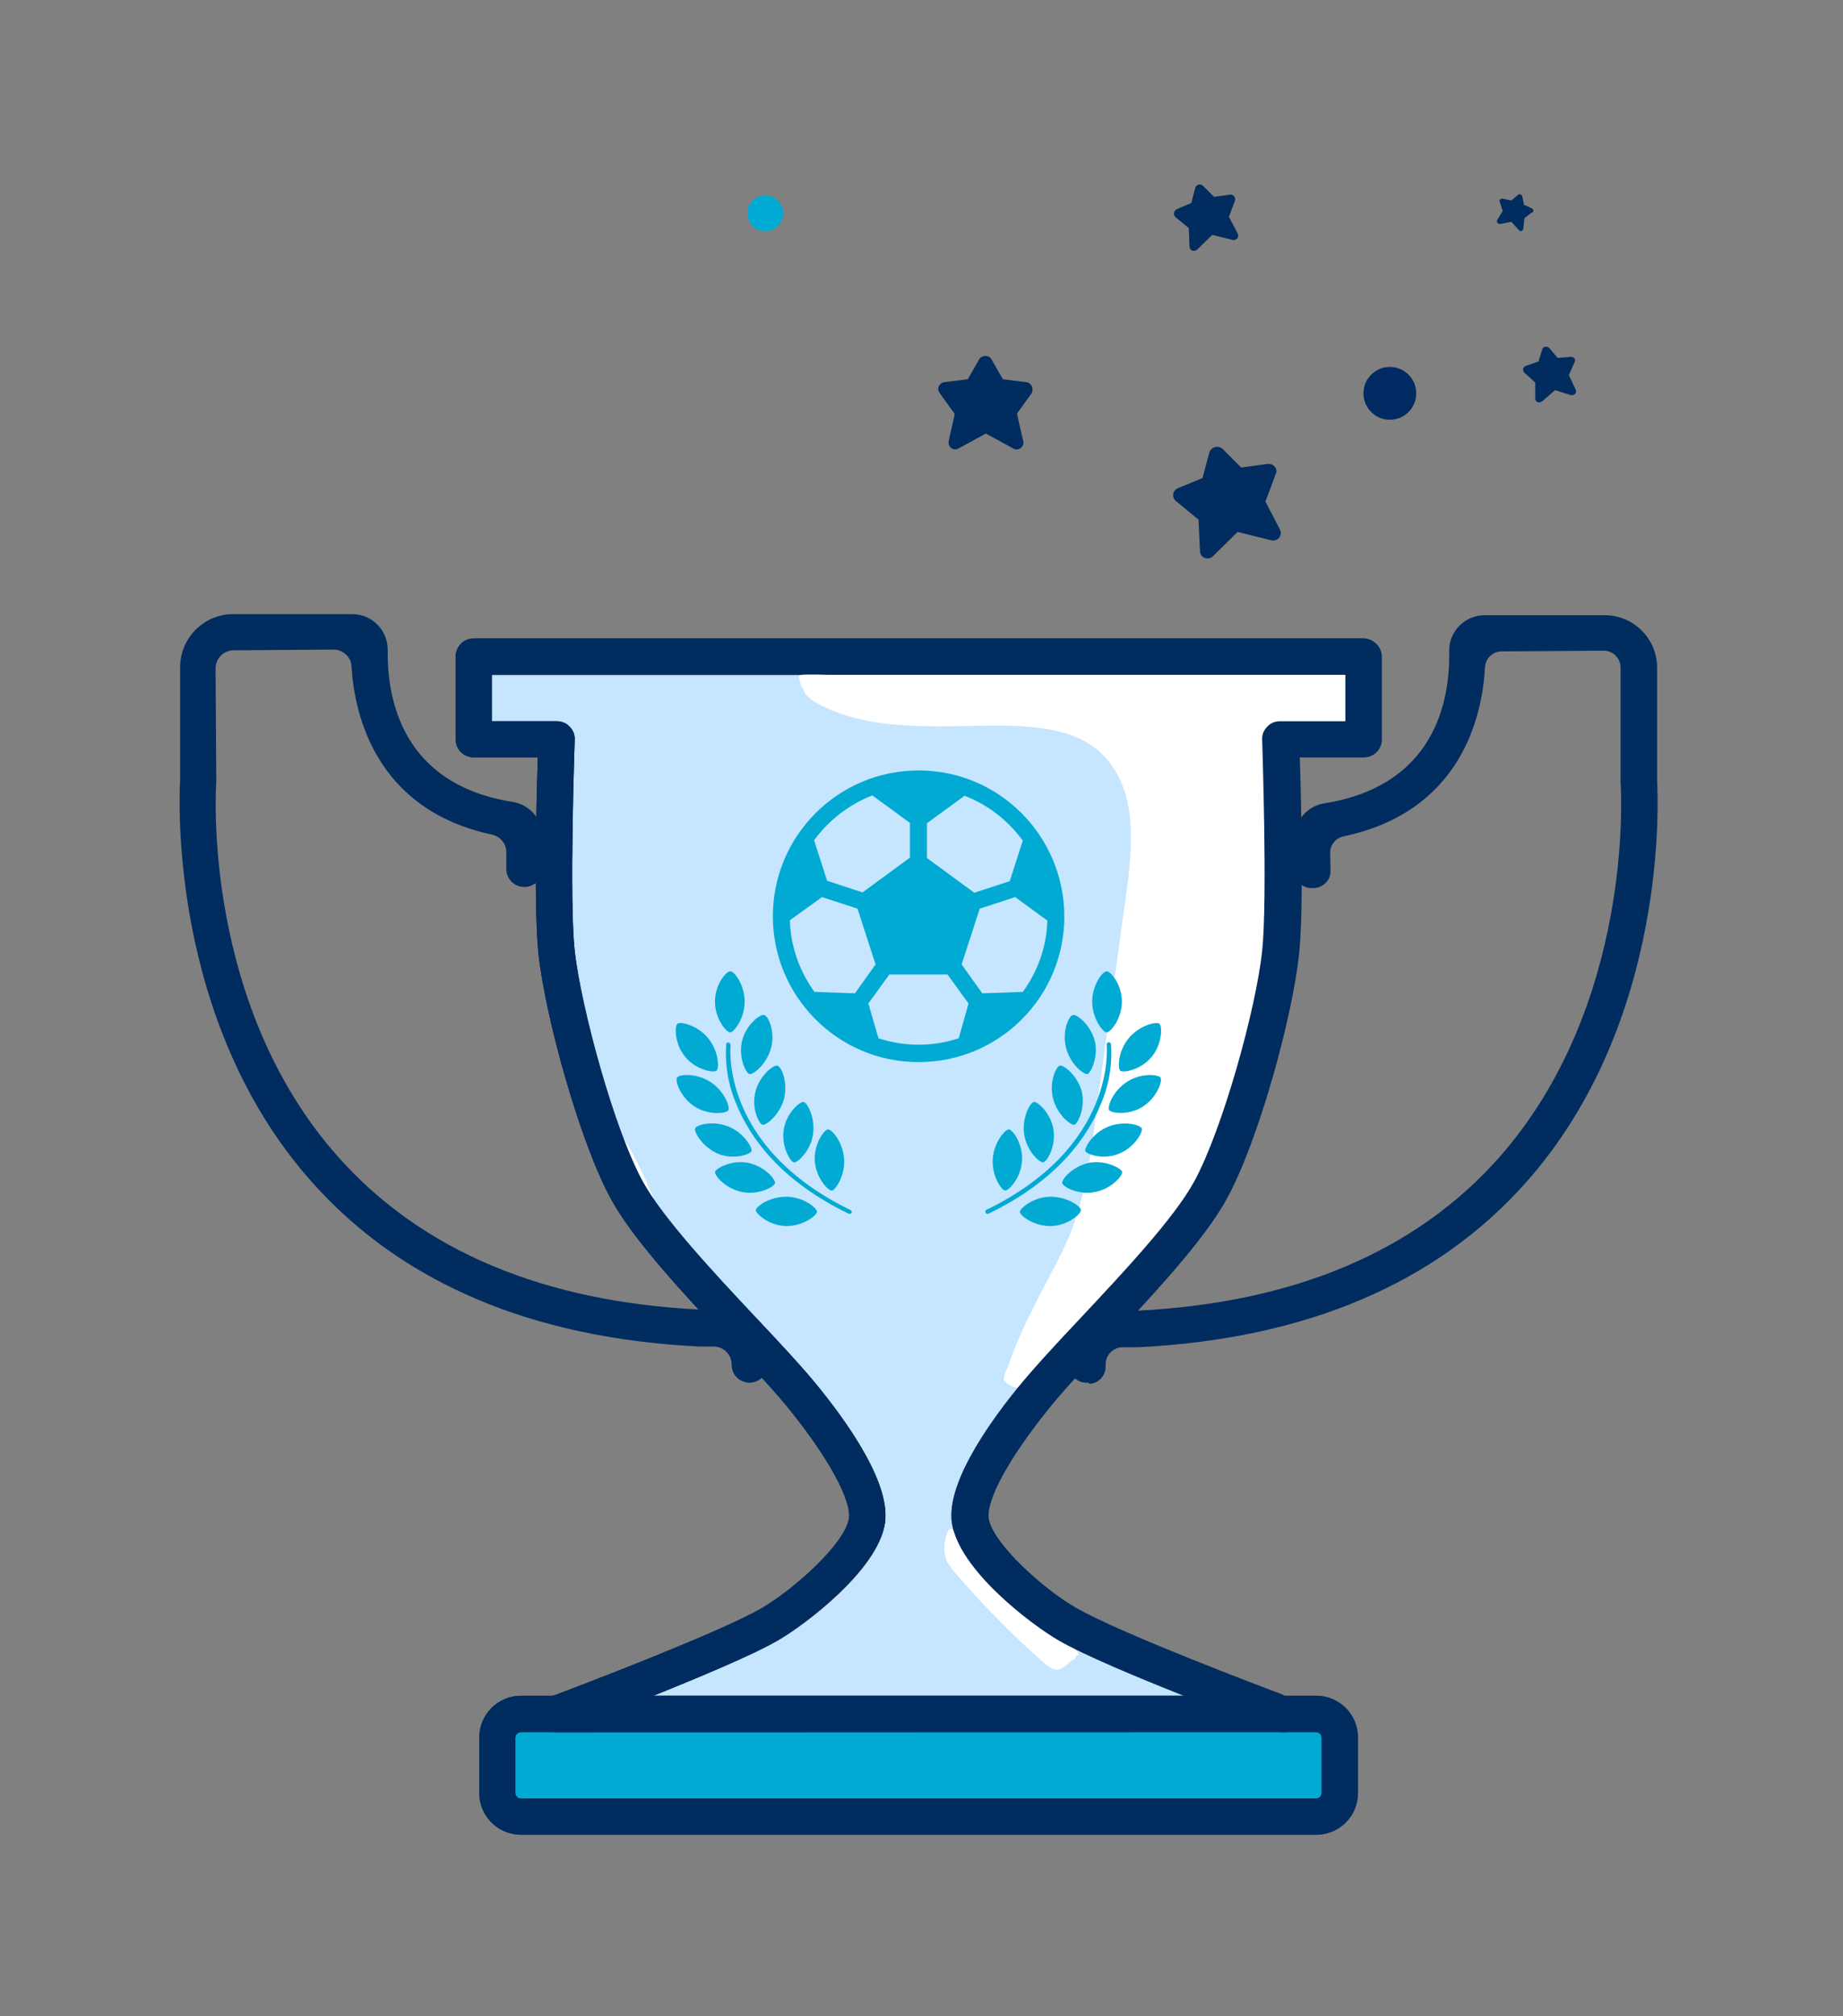 <svg version="1.1" id="Capa_1" xmlns="http://www.w3.org/2000/svg" xmlns:xlink="http://www.w3.org/1999/xlink" x="0" y="0" viewBox="0 0 509.6 557.1" xml:space="preserve"><rect x="0" y="0" width="509.6" height="557.1" fill="#808080" stroke="none"/><style>.st1{fill:#00aad2}.st2{fill:#002c5f}</style><path d="M292.7 453.3c-7.2-4.1-27.6-19.4-29.5-32.3-1.5-10.4 9.1-26.1 18.2-37.3 4.3-5.3 10.6-12.1 17.3-19.2 12.1-12.9 25.9-27.6 31.5-37.8 7.8-14.3 17.1-47.6 18.8-63.8 1.5-14.1 0-57.7 0-58.2-.1-1.4.4-2.7 1.4-3.7.9-1 2.2-1.5 3.6-1.5h18v-12.9H136v12.9h17.9c1.4 0 2.7.5 3.6 1.5 1 1 1.5 2.3 1.4 3.7 0 .4-1.6 44.1 0 58.2 1.9 16.2 11 49.5 18.8 63.8 5.6 10.2 19.3 24.9 31.5 37.8 6.7 7.1 13.1 13.9 17.3 19.2 9.1 11.3 19.7 27 18.2 37.3-1.9 12.9-22.3 28.2-29.5 32.3-7.2 4.1-21.6 10.1-34.5 15.3h146.6c-13-5.2-27.5-11.3-34.6-15.3z" fill="#c6e5ff"/><path class="st1" d="M142.5 480.1v15.4c0 .8.7 1.5 1.5 1.5h219.9c.8 0 1.5-.7 1.5-1.5v-15.4c0-.8-.7-1.5-1.5-1.5H144c-.8 0-1.5.7-1.5 1.5z"/><path class="st2" d="M377 176.4H131c-2.8 0-5 2.2-5 5v22.9c0 2.8 2.2 5 5 5h17.7c-.4 12.2-1.1 42.5.2 54.4 1.9 17.4 11.5 52.1 20 67.6 6.2 11.4 20.4 26.5 32.9 39.9 6.6 7 12.8 13.6 16.8 18.7 10.5 13.1 16.8 24.6 16.1 29.7-1 6.9-15.5 19.9-24.5 25-12.4 7-51.2 21.7-57.3 24h27.7c12.9-5.2 27.5-11.2 34.5-15.3 7.1-4.1 27.7-19.4 29.6-32.5 1.5-10.4-9.1-26.1-18.2-37.3-4.3-5.3-10.6-12.1-17.3-19.2-12.1-12.9-25.8-27.6-31.5-37.8-7.9-14.3-17.1-47.6-18.8-63.8-1.5-14.1 0-57.7 0-58.2.1-1.4-.4-2.7-1.4-3.7-.9-1-2.3-1.5-3.6-1.5H136v-12.9h236v12.9h-17.9c-1.4 0-2.7.5-3.6 1.5-1 1-1.5 2.3-1.4 3.7 0 .4 1.6 44.1 0 58.2-1.9 16.2-11 49.5-18.8 63.8-5.6 10.2-19.3 24.9-31.5 37.8-6.7 7.1-13.1 13.9-17.3 19.2-9.1 11.3-19.7 27-18.2 37.3 1.9 12.9 22.2 28.2 29.5 32.3 7.2 4.1 21.6 10.1 34.6 15.3H355c-6.2-2.3-45-17-57.3-24-8.8-4.9-23.5-18-24.5-24.9-.7-5 5.6-16.7 16.1-29.7 4.1-5.1 10.3-11.7 16.8-18.7 12.5-13.4 26.7-28.5 32.9-39.9 8.7-16 18.1-50 20-67.6 1.3-12 .6-42.2.2-54.4h17.7c2.8 0 5-2.2 5-5v-22.9c0-2.7-2.2-4.8-4.9-4.9zm-18 298.1c-.4 2.4-2.5 4.2-4.9 4.2h9.9c.8 0 1.5.7 1.5 1.5v15.3c0 .8-.7 1.5-1.5 1.5H144c-.8 0-1.5-.7-1.5-1.5v-15.4c0-.8.7-1.5 1.5-1.5h9.9c-2.8 0-5-2.2-5-5 0-2.1 1.3-4 3.3-4.7l.9-.3h-9c-6.4 0-11.5 5.2-11.5 11.5v15.4c0 6.4 5.2 11.5 11.5 11.5H364c6.4 0 11.5-5.2 11.5-11.5v-15.4c0-6.4-5.2-11.5-11.5-11.5h-9l.8.3c2.3.8 3.7 3.2 3.2 5.6z"/><path class="st2" d="M180.7 468.5H153l-.9.3c-2.6 1-3.9 3.9-2.9 6.5.7 2 2.6 3.3 4.7 3.3h200.2c2.8 0 5-2.2 5-5 0-2.1-1.3-4-3.3-4.7l-.8-.3H180.7zM301 382.1h-.6c-2.6 0-4.7-2.1-4.7-4.7v-.7c.1-7.9 6.3-14.3 14.2-14.5h4.3c43.4-2.1 77.1-16.3 100.1-42.1 37.4-42.1 34-101.2 33.8-103.7v-31.9c0-2.6-2.1-4.7-4.7-4.7l-28.2.2c-2.5 0-4.5 2-4.6 4.5-.7 13.1-6.4 39.7-39 46.6-2.2.4-3.9 2.4-3.8 4.7l.1 4.8c.1 2.6-2 4.7-4.6 4.8h-.7c-2.6 0-4.7-2.1-4.7-4.7v-9c0-4.8 3.5-8.9 8.2-9.7 30.6-4.8 34.9-28.3 34.6-42-.1-5.4 4.2-9.9 9.7-10h33.3c8 0 14.5 6.5 14.5 14.5v31.3c.2 3.9 3.5 66.3-36.3 111-24.8 27.9-60.9 43.2-107.2 45.5h-4.4c-2.6.1-4.6 2.2-4.6 4.8v.4c.1 2.6-1.9 4.8-4.5 4.9-.1-.3-.2-.3-.2-.3zm-93.7 0c-2.8 0-5-2.2-5-5s-2.2-5-5-5h-3.9c-46.4-2.3-82.4-17.6-107.2-45.5-39.8-44.7-36.6-107-36.4-111v-31c-.1-8.2 6.5-14.9 14.7-14.9h32.9c5.4 0 9.8 4.4 9.8 9.8v.1c-.2 13.6 4 37.2 34.6 42 4.8.8 8.2 4.9 8.2 9.7v8.7c.1 2.8-2.1 5-4.9 5.1h-.1c-2.8 0-5-2.2-5-5v-4.6c0-2.4-1.7-4.4-4.1-4.9-32-6.9-37.9-33.1-38.7-46.4-.1-2.7-2.4-4.7-5-4.7l-27.6.2c-2.8 0-5 2.3-5 5l.2 30.9v.5c-.2 2.5-3.7 61.7 33.8 103.7 23 25.8 56.7 40 100.2 42.1h3.9c8.1.2 14.5 6.8 14.5 14.8v.1c.1 3-2.1 5.2-4.9 5.3z"/><path d="M176.9 322.6c-1.4-2.8-2.9-5.6-4.5-8.3 1.5 4.2 3.3 8.2 5.4 12.2 1 1.7 2 3.4 3.1 5-1.3-3-2.6-6-4-8.9zm43.9-135.8c.2 1 .5 2.1.8 3.1.2.6 1-.5.4-.5-.2 2.1 1.9 3.7 3.7 4.8 11.4 6.4 25.1 6.6 38.1 6.5 12.1-.1 30.5-1.8 40.2 7 12.1 11 8.7 29.9 6.7 44.4l-6.7 48.6c-2.1 15.1-3.1 30-9.7 43.9-.2.4-.4.7-.5 1.1-5.2 10.4-11.2 20.5-14.9 31.5-.3.8-1.6 3.2-1.3 4.1.2.8 2.4 2 3.1 2.1 1.2.2 1.4-.5 2.3-1.5 1.5-1.9 3.1-3.7 4.8-5.4 3.7-4.1 7.5-8.1 11.2-12.1 12.1-12.9 25.9-27.6 31.5-37.8 7.8-14.3 17.1-47.6 18.8-63.8 1.5-14.1 0-57.7 0-58.2-.1-1.4.4-2.7 1.4-3.7.9-1 2.2-1.5 3.6-1.5h17.9v-12.9H228.9c-2.5-.1-5.9-.7-8.1.3zm43.1 247.6c.5.5.9 1.1 1.4 1.6 7.3 8.4 15.1 16.3 23.5 23.6 3.3 2.9 4.7 2 7.6-.8.2-.1.4-.3.6-.1l.6-1.1c0-.1.1-.2.3-.2.1 0 .2.2.1.2 1.1-.4-1.4-2.5-1.7-2.7-1.1-.7-2.4-1-3.6-1.7-5.9-3.5-11.4-7.7-16.3-12.4-3-2.7-5.6-5.7-8-8.9-1.2-1.6-2.2-3.3-3.1-5.1-.3-.7-1.5-4.9-2.6-4.3-.3.2-.5.5-.7.9-1.1 2.6-1.2 5.5-.2 8.1.7 1 1.3 2 2.1 2.9z" fill="#fff"/><path class="st2" d="M354.1 478.7H153.8c-2.8 0-5-2.2-5-5 0-2.1 1.3-4 3.3-4.7.4-.2 44.8-16.8 58.2-24.3 9-5.1 23.5-18.1 24.5-25 .7-5-5.6-16.7-16.1-29.7-4.1-5.1-10.3-11.7-16.8-18.7-12.5-13.4-26.7-28.5-32.9-39.9-8.6-15.6-18.2-50.2-20.1-67.7-1.3-12-.6-42.2-.2-54.4H131c-2.8 0-5-2.2-5-5v-22.9c0-2.7 2.3-4.9 5-4.9h246c2.8 0 5 2.2 5.1 4.9v22.9c0 2.8-2.2 5-5 5h-17.7c.4 12.2 1.1 42.5-.2 54.4-1.9 17.6-11.2 51.6-20 67.6-6.2 11.4-20.4 26.5-32.9 39.9-6.6 7-12.8 13.6-16.8 18.7-10.5 13.1-16.8 24.6-16.1 29.7 1 6.9 15.5 19.9 24.5 25 13.4 7.6 57.7 24.3 58.2 24.3 2.7.7 4.3 3.5 3.5 6.2-.8 2.3-3 3.9-5.5 3.6zm-173.4-10.1h146.6c-13.1-5.2-27.5-11.2-34.6-15.3-7.1-4.1-27.6-19.4-29.5-32.5-1.5-10.4 9.1-26.1 18.2-37.3 4.3-5.3 10.6-12.1 17.3-19.2 12.1-12.9 25.9-27.6 31.5-37.8 7.8-14.3 17.1-47.6 18.8-63.8 1.5-14.1 0-57.7 0-58.2-.1-1.4.4-2.7 1.4-3.7.9-1 2.2-1.5 3.6-1.5h18v-12.9H136v12.9h17.9c1.4 0 2.7.5 3.6 1.5 1 1 1.5 2.3 1.4 3.7 0 .4-1.6 44.1 0 58.2 1.9 16.2 11 49.5 18.8 63.8 5.6 10.2 19.3 24.9 31.5 37.8 6.7 7.1 13.1 13.9 17.3 19.2 9.1 11.3 19.7 27 18.2 37.3-1.9 12.9-22.3 28.2-29.5 32.3-7.2 4.2-21.6 10.3-34.5 15.5z"/><path class="st2" d="M363.9 507H144c-6.4 0-11.5-5.2-11.5-11.5v-15.4c0-6.4 5.2-11.5 11.5-11.5h219.9c6.4 0 11.5 5.2 11.5 11.5v15.4c.1 6.3-5.1 11.5-11.5 11.5zM144 478.7c-.8 0-1.5.7-1.5 1.5v15.3c0 .8.7 1.5 1.5 1.5h219.9c.8 0 1.5-.7 1.5-1.5v-15.4c0-.8-.7-1.5-1.5-1.5l-219.9.1z"/><path class="st1" d="M273 335.4h.3c19.3-9.3 27.5-21.5 31-30.1 2.3-5.2 3.3-11 2.9-16.7 0-.3-.3-.6-.6-.6s-.6.3-.6.6v.1c0 .3 3 28-33.2 45.6-.3.1-.4.5-.3.8.1.2.3.3.5.3zm29-58.6c0 4.7 3 8.5 4 8.5s4.2-3.7 4.2-8.5-3.1-8.4-4.2-8.4-4 3.7-4 8.4z"/><path class="st1" d="M294.8 289.6c1.1 4.5 5 7.5 5.9 7.2s3.1-4.7 2-9.2c-1.2-4.5-5.1-7.5-6.1-7.1-1.1.3-3 4.6-1.8 9.1zm-3.6 14c1.1 4.5 5 7.5 5.9 7.2s3.1-4.7 2-9.2c-1.2-4.5-5.1-7.5-6.1-7.1-1 .3-3 4.6-1.8 9.1zm-8 9.9c.7 4.6 4.3 7.9 5.3 7.7 1-.2 3.5-4.4 2.8-9s-4.4-7.8-5.4-7.7c-1.1.2-3.4 4.4-2.7 9zm-8.7 6.8c-.3 4.6 2.4 8.6 3.4 8.7s4.4-3.5 4.7-8.2-2.6-8.6-3.6-8.7c-1-.1-4.2 3.5-4.5 8.2zm15.8 10.4c-4.6.1-8.3 3.2-8.3 4.2s3.9 4 8.6 3.9c4.7-.1 8.3-3.4 8.3-4.4s-3.9-3.8-8.6-3.7zm11-9.4c-4.6.9-7.7 4.5-7.6 5.6.2 1.1 4.5 3.4 9.1 2.5 4.6-.9 7.7-4.6 7.5-5.6-.3-.9-4.5-3.3-9-2.5zm5.2-10c-4.3 1.7-6.7 5.9-6.4 6.8.4.9 5.1 2.5 9.3.7 4.3-1.7 6.7-6 6.3-7-.3-.9-4.8-2.2-9.2-.5zm5.2-12.4c-4 2.5-5.6 7-5 7.9.6.8 5.4 1.5 9.3-1 3.9-2.5 5.5-7.1 4.9-8s-5.3-1.4-9.2 1.1zm.4-12c-3 3.6-3.1 8.4-2.3 9s5.6-.2 8.6-3.8c3-3.6 3-8.5 2.2-9.2s-5.5.4-8.5 4zM235 335.4h-.3c-19.3-9.3-27.5-21.5-31-30.1-2.3-5.2-3.3-11-2.9-16.7 0-.3.3-.6.7-.5.3.1.5.3.5.7 0 .3-3 28 33.2 45.6.3.2.4.5.3.8-.1.1-.3.2-.5.2zm-29.1-58.6c0 4.7-3 8.5-4 8.5s-4.2-3.7-4.2-8.5 3.1-8.4 4.2-8.4c1.1-.1 4 3.7 4 8.4z"/><path class="st1" d="M213.2 289.6c-1.2 4.5-5 7.5-6 7.2s-3.1-4.7-2-9.2c1.1-4.5 5.1-7.5 6.1-7.1 1.2.3 3.1 4.6 1.9 9.1zm3.6 14c-1.2 4.5-5 7.5-6 7.2s-3.1-4.7-1.9-9.2c1.2-4.5 5.1-7.5 6.1-7.1 1.1.3 2.9 4.6 1.8 9.1zm8 9.9c-.7 4.6-4.3 7.9-5.3 7.7-1-.2-3.5-4.4-2.8-9 .7-4.6 4.4-7.8 5.5-7.7 1 .2 3.3 4.4 2.6 9zm8.6 6.8c.3 4.6-2.4 8.6-3.4 8.7s-4.4-3.5-4.7-8.2c-.3-4.7 2.6-8.6 3.6-8.7 1.1-.1 4.2 3.5 4.5 8.2zm-15.8 10.4c4.7.1 8.4 3.2 8.3 4.2s-3.9 4-8.6 3.9c-4.7-.1-8.3-3.4-8.3-4.4s3.9-3.8 8.6-3.7zm-10.9-9.4c4.6.9 7.7 4.5 7.6 5.6-.2 1.1-4.5 3.4-9.1 2.5s-7.7-4.6-7.5-5.6c.3-.9 4.4-3.3 9-2.5zm-5.3-10c4.3 1.7 6.7 5.9 6.4 6.8s-5.1 2.5-9.3.7-6.7-6-6.3-7 4.9-2.2 9.2-.5zm-5.1-12.4c4 2.5 5.6 7 5.1 7.9s-5.4 1.5-9.3-1-5.5-7.1-4.9-8c.4-.9 5.1-1.4 9.1 1.1zm-.5-12c3 3.6 3.1 8.4 2.3 9-.8.6-5.6-.2-8.6-3.8-3-3.6-3-8.5-2.2-9.2s5.6.4 8.5 4zm58.2-74c-22.2 0-40.3 18-40.3 40.3 0 22.2 18 40.3 40.3 40.3s40.3-18 40.3-40.3c-.1-22.3-18.1-40.3-40.3-40.3zm2.3 14.6l10.4-7.6c6.5 2.5 12 6.8 16.1 12.4l-3.6 11.2-9.8 3.2-13.1-9.6v-9.7.1zm-15.1-7.7l10.4 7.6v9.6l-13.1 9.6-9.8-3.2-3.6-11.2c4.1-5.6 9.7-9.9 16.1-12.4zm-16 54.3c-4.2-5.8-6.6-12.7-6.8-19.8l8.9-6.4 9.8 3.2 5 15.4-5.7 8-11.2-.4zm39.9 12.8c-7.2 2.4-15 2.4-22.2 0l-2.8-9.6 5.8-8H262l5.8 8-2.7 9.6zm6.5-12.4l-5.7-8 5-15.4 9.8-3.2 8.9 6.5c-.2 7.1-2.6 14-6.8 19.7l-11.2.4z"/><circle class="st1" cx="211.6" cy="58.9" r="4.9"/><defs><circle id="SVGID_1_" cx="211.6" cy="59" r="4.9"/></defs><clipPath id="SVGID_00000126322925108487114580000005476413734061213572_"><use xlink:href="#SVGID_1_" overflow="visible"/></clipPath><g clip-path="url(#SVGID_00000126322925108487114580000005476413734061213572_)"><path class="st1" d="M201.8 49.2h19.7v19.7h-19.7z"/></g><defs><circle id="SVGID_00000080899920987939253460000002851777196898348459_" cx="384.3" cy="108.7" r="7.3"/></defs><clipPath id="SVGID_00000005265703183634321380000017409783180863872191_"><use xlink:href="#SVGID_00000080899920987939253460000002851777196898348459_" overflow="visible"/></clipPath><g clip-path="url(#SVGID_00000005265703183634321380000017409783180863872191_)"><path fill="#002a61" d="M369.7 94.2h29.2v29.2h-29.2z"/></g><path class="st2" d="M285.3 106.7c-.3-.6-.8-1-1.5-1.1l-6.5-.8-3.2-5.6c-.6-.9-1.9-1.1-2.8-.5-.2.1-.4.3-.5.5l-3.2 5.6-6.5.8c-.7.1-1.2.5-1.5 1.1-.3.6-.2 1.3.2 1.9l4.2 5.8-1.7 7.5c-.1.7.1 1.4.7 1.9s1.4.5 2.1.1l7.5-4.1 7.5 4.1c.9.6 2 .3 2.6-.6.3-.4.4-1 .2-1.5l-1.7-7.5 4.1-5.7c.2-.5.3-1.3 0-1.9zm55.9-52.5c-.3-.3-.7-.5-1.2-.4l-4.3.6-3.1-3.1c-.6-.5-1.4-.4-1.9.2-.1.1-.2.3-.2.4l-1.1 4.2-4 1.7c-.4.2-.7.6-.8 1-.1.4.1.9.4 1.2l3.7 3 .2 5.1c0 .7.6 1.3 1.3 1.2.3 0 .6-.1.9-.4l4.1-4 5.6 1.4c.2.1.4.1.6 0 .3-.1.5-.2.7-.4.3-.4.4-.9.1-1.4l-2.4-4.6 1.7-4.5c.1-.4 0-.9-.3-1.2zm11.3 74.8c-.5-.6-1.2-.9-2-.8l-7.3 1-5.2-5.2c-1-.8-2.4-.7-3.2.3-.2.2-.3.4-.4.7l-1.9 7.1-6.8 2.8c-.7.3-1.2.9-1.3 1.7-.1.7.2 1.4.8 1.9l6.2 5.1.4 8.7c0 1.2 1 2.1 2.2 2 .5 0 1-.2 1.4-.6l6.8-6.7 9.3 2.3c.4.1.7.1 1.1 0 .4-.1.8-.4 1.1-.7.5-.7.6-1.6.2-2.3l-4-7.7 2.8-7.5c.4-.7.3-1.5-.2-2.1zM424 58.2c0-.2-.2-.5-.4-.6l-2.2-1-.5-2.4c-.1-.4-.5-.6-.9-.5-.1 0-.2.1-.2.1l-1.9 1.6-2.4-.5c-.2-.1-.5 0-.7.2-.2.2-.2.4-.1.7l.8 2.5-1.5 2.5c-.2.3-.1.8.3 1 .1.1.3.1.5.1l3.1-.6 2.1 2.3c.1.1.2.2.3.2.1.1.3.1.4 0 .3-.1.5-.3.5-.6l.3-2.9 2.1-1.6c.3 0 .4-.3.4-.5zm11.4 40.9c-.2-.3-.6-.5-1-.5l-3.7.3-2.4-2.8c-.5-.4-1.2-.4-1.6 0-.1.1-.2.2-.2.3l-1.1 3.5-3.5 1.2c-.6.2-.9.8-.7 1.4.1.2.2.3.3.5l3 2.7v4.4c0 .4.2.8.6 1 .4.2.8.1 1.2-.1l3.7-3.2 4.4 1.4h.5l.6-.3c.3-.3.4-.8.2-1.2l-1.9-4 1.6-3.7c.2-.3.1-.6 0-.9z"/></svg>